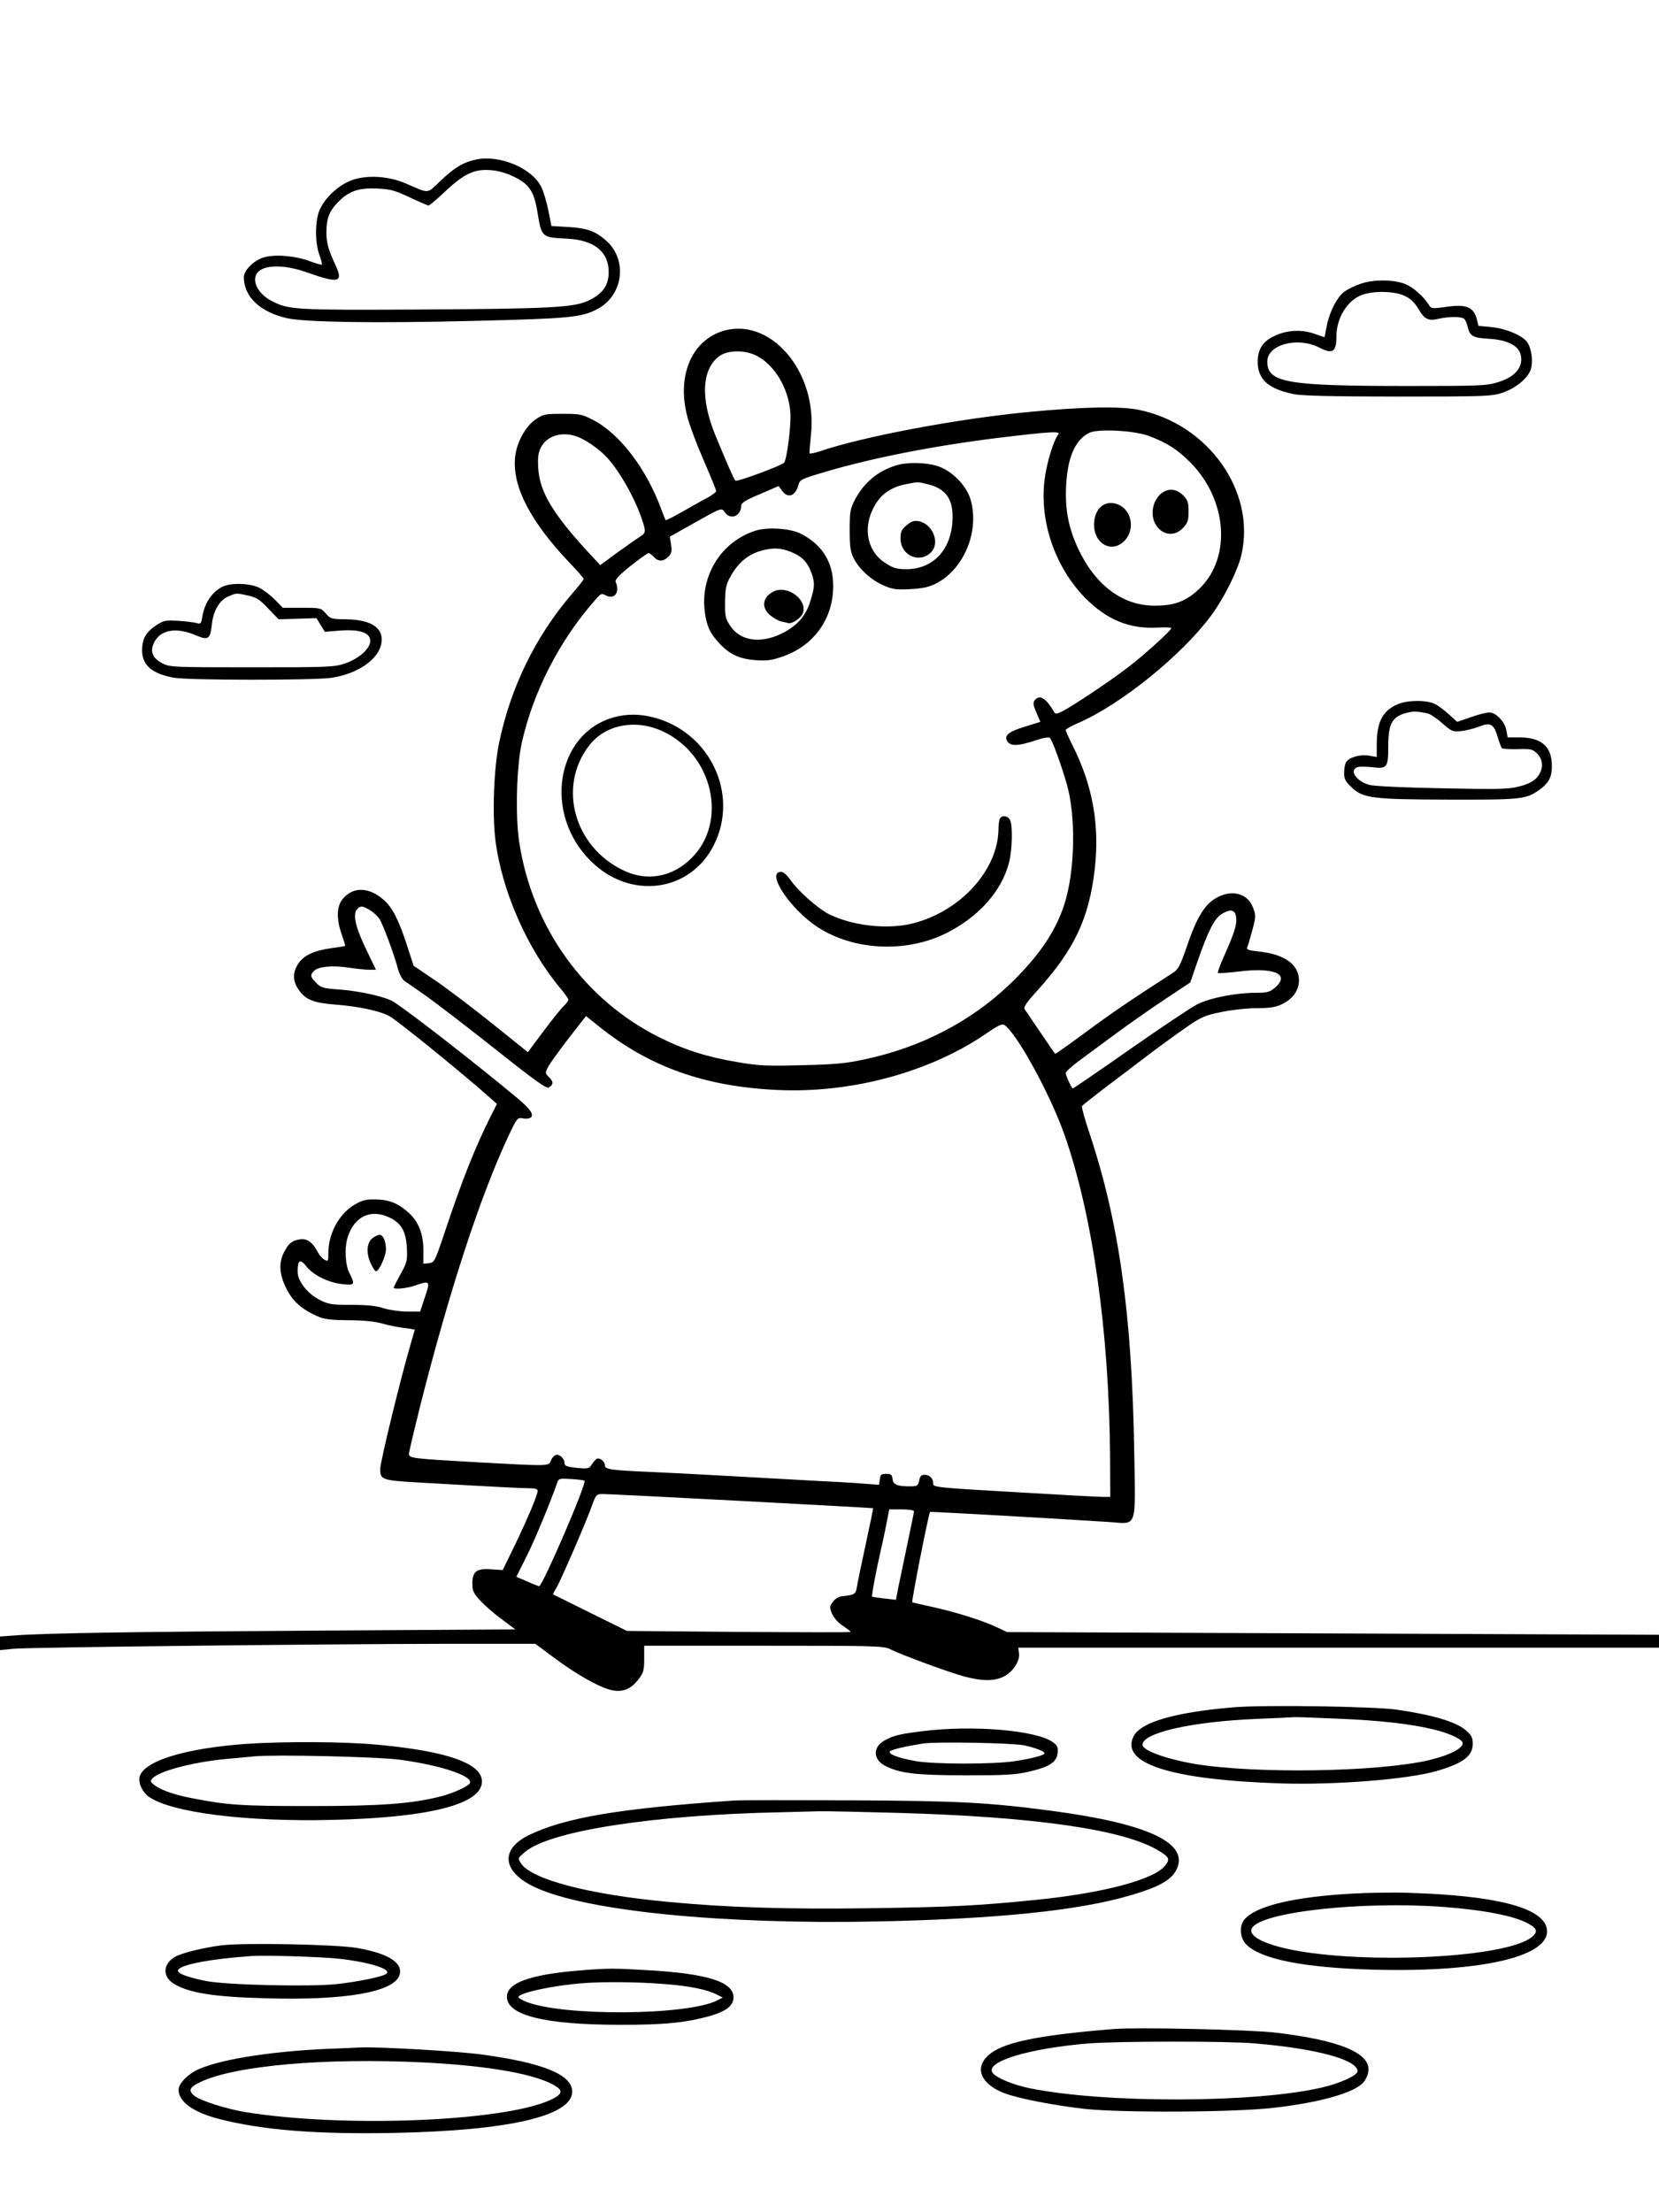 <?xml version="1.0" standalone="no"?>
<!DOCTYPE svg PUBLIC "-//W3C//DTD SVG 20010904//EN"
 "http://www.w3.org/TR/2001/REC-SVG-20010904/DTD/svg10.dtd">
<svg version="1.0" xmlns="http://www.w3.org/2000/svg"
 width="864pt" height="1152pt" viewBox="0 0 864 1152"
 preserveAspectRatio="xMidYMid meet">

<g transform="translate(0,1152) scale(0.1,-0.1)"
fill="#000000" stroke="none">
<path d="M2483 10690 c-68 -14 -113 -40 -186 -109 -77 -73 -56 -71 -187 -15
-89 38 -202 44 -280 15 -66 -25 -135 -88 -164 -151 -26 -56 -27 -173 -2 -239
9 -24 14 -46 12 -49 -3 -2 -31 6 -63 18 -75 28 -178 37 -238 20 -51 -14 -105
-67 -105 -103 0 -102 84 -182 225 -214 95 -21 459 -27 975 -14 492 12 557 18
638 60 137 70 163 255 50 357 -56 50 -99 66 -199 72 l-87 5 -16 80 c-9 44 -25
100 -37 123 -46 97 -214 168 -336 144z m182 -85 c89 -40 116 -78 134 -190 22
-132 21 -131 156 -138 139 -7 215 -68 215 -173 0 -69 -29 -111 -100 -147 -78
-39 -198 -45 -910 -49 -617 -3 -656 -1 -742 43 -72 36 -108 103 -80 145 31 47
143 49 268 3 155 -55 182 -49 144 34 -42 92 -50 122 -50 179 0 72 16 112 65
160 54 54 107 71 202 66 66 -3 91 -10 167 -46 49 -23 93 -42 98 -42 5 0 42 31
82 69 105 99 159 124 251 114 28 -2 73 -15 100 -28z"/>
<path d="M7085 10042 c-28 -10 -64 -27 -81 -39 -40 -28 -79 -104 -94 -179
l-12 -60 -56 19 c-68 23 -144 18 -210 -15 -56 -27 -82 -69 -82 -132 0 -91 55
-141 186 -168 42 -9 198 -13 544 -13 448 0 489 1 542 19 66 21 129 71 148 116
16 38 8 111 -15 146 -23 36 -111 73 -189 81 l-66 6 -10 39 c-17 60 -57 75
-158 60 -68 -10 -78 -9 -87 5 -30 50 -88 100 -132 116 -61 22 -163 22 -228 -1z
m231 -63 c29 -13 51 -35 69 -64 33 -58 53 -68 107 -55 60 13 124 12 135 -2 6
-7 13 -24 16 -38 12 -51 27 -59 109 -64 94 -5 154 -34 167 -80 17 -65 -25
-118 -117 -146 -59 -19 -94 -20 -471 -20 -630 0 -731 17 -731 127 0 89 157
131 271 73 69 -36 89 -23 89 58 0 97 58 190 135 217 62 22 170 19 221 -6z"/>
<path d="M3752 9792 c-155 -56 -226 -236 -173 -439 11 -45 50 -149 86 -231 36
-83 65 -154 65 -159 0 -5 -19 -20 -42 -33 -24 -12 -82 -45 -131 -73 -48 -27
-89 -48 -90 -46 -2 2 -12 27 -22 54 -77 212 -216 395 -354 467 -60 31 -71 33
-162 33 -92 0 -100 -2 -141 -30 -54 -38 -100 -124 -106 -202 -12 -149 80 -327
279 -538 44 -45 79 -86 79 -90 0 -4 -29 -41 -65 -82 -186 -218 -315 -481 -375
-768 -28 -132 -37 -372 -20 -509 33 -265 166 -568 342 -777 21 -25 38 -50 38
-55 0 -6 -12 -21 -26 -35 -14 -13 -61 -72 -105 -131 l-80 -107 -183 147 c-101
81 -234 182 -297 225 l-115 78 -33 102 c-45 139 -78 203 -125 243 -77 66 -157
67 -211 3 -32 -38 -34 -105 -5 -186 11 -31 19 -58 17 -59 -1 -1 -35 -7 -75
-12 -89 -13 -140 -37 -169 -81 -29 -43 -29 -89 0 -131 36 -55 77 -72 190 -81
133 -10 251 -37 294 -66 76 -52 376 -296 520 -424 l31 -28 -32 -63 c-80 -160
-146 -324 -236 -593 -55 -165 -58 -170 -86 -173 l-29 -3 0 68 c0 88 -25 151
-77 198 -54 49 -101 68 -173 69 -49 1 -69 -4 -108 -27 -82 -49 -137 -150 -137
-254 0 -41 -1 -43 -20 -33 -11 6 -27 24 -35 40 -27 51 -56 72 -93 66 -42 -6
-58 -20 -83 -67 -28 -56 -25 -115 12 -188 33 -67 78 -107 159 -144 37 -17 67
-21 165 -22 78 0 139 -7 175 -17 30 -9 81 -19 113 -23 31 -4 57 -8 57 -10 0
-1 -9 -31 -19 -66 -52 -176 -161 -621 -161 -660 0 -55 11 -58 200 -69 401 -23
537 -30 578 -30 28 0 42 -4 42 -13 0 -21 -46 -131 -116 -278 l-66 -135 -59 4
c-77 6 -99 -11 -99 -75 0 -37 6 -50 41 -88 23 -25 73 -69 112 -97 l71 -53
-994 -6 c-966 -6 -1438 -13 -1607 -25 l-83 -6 0 -35 0 -36 68 7 c80 8 1607 25
2259 26 l461 0 94 -70 c116 -87 236 -155 298 -170 61 -15 106 3 146 56 25 33
29 46 29 106 l0 68 623 0 c590 0 625 -1 660 -19 58 -29 310 -122 387 -142 96
-25 160 -24 209 4 45 26 79 80 73 119 l-4 28 1669 0 1668 0 0 33 0 34 -1697 7
-1698 7 -53 25 c-74 35 -210 78 -332 105 -58 13 -107 24 -109 25 -5 4 85 463
93 471 2 2 680 -36 936 -53 144 -10 134 -40 127 371 -12 712 -79 1188 -231
1648 -26 76 -44 142 -41 147 2 4 49 41 102 82 54 40 154 117 223 169 69 53
166 123 216 158 81 56 100 64 185 81 52 11 134 20 183 20 70 0 99 5 133 21 56
27 88 72 88 124 0 82 -75 136 -208 150 -58 6 -67 10 -61 24 4 9 16 49 27 90
18 69 18 76 2 116 -30 80 -125 97 -208 38 -51 -36 -92 -109 -138 -248 -32 -92
-43 -113 -69 -130 -235 -152 -319 -209 -454 -309 -87 -64 -160 -116 -161 -114
-2 2 -36 52 -76 111 -41 60 -78 115 -83 122 -7 9 11 36 63 93 194 214 272 376
302 633 27 232 -10 439 -116 649 -19 38 -35 74 -35 78 0 5 28 21 63 36 223 96
541 353 695 561 67 91 138 233 157 315 77 331 -172 682 -535 756 -97 19 -286
16 -569 -11 -376 -36 -859 -127 -1088 -204 -29 -10 -55 -15 -57 -12 -1 3 2 45
7 92 39 336 -218 631 -471 541z m185 -123 c94 -46 168 -166 179 -293 6 -63
-18 -252 -33 -266 -19 -17 -246 -101 -253 -93 -8 8 -42 85 -105 238 -79 192
-70 348 25 413 44 29 127 30 187 1z m2046 -419 c95 -36 149 -70 217 -139 190
-192 214 -489 51 -652 -70 -69 -133 -94 -241 -93 -166 1 -307 108 -396 299
-49 106 -67 198 -62 320 7 153 47 246 123 282 47 21 234 11 308 -17z m-472 7
c-24 -30 -61 -151 -71 -236 -27 -217 55 -454 210 -613 114 -116 233 -165 382
-156 37 2 68 1 68 -3 0 -11 -132 -132 -220 -200 -86 -67 -287 -202 -349 -234
-28 -14 -35 -14 -41 -3 -43 73 -75 93 -101 62 -10 -13 -9 -24 8 -64 l21 -49
-83 -26 c-87 -26 -111 -49 -85 -80 17 -21 56 -19 139 8 50 17 74 20 80 13 14
-18 62 -151 88 -244 44 -157 42 -414 -4 -587 -41 -156 -136 -300 -299 -455
-201 -191 -460 -325 -749 -386 -99 -22 -156 -27 -330 -31 -186 -5 -225 -3
-340 17 -154 26 -276 65 -405 130 -389 196 -659 573 -726 1015 -21 136 -14
395 14 520 60 265 196 530 381 740 30 35 34 37 57 24 45 -23 74 18 50 71 -4
11 18 35 78 83 47 37 89 67 94 67 5 0 17 -9 27 -20 23 -26 50 -25 76 1 16 16
19 28 14 62 l-7 42 119 67 c151 85 151 86 169 59 29 -41 84 -18 84 36 0 14 24
29 98 60 l97 42 18 -25 c32 -42 70 -27 86 33 7 25 17 30 136 65 253 75 568
136 905 178 274 33 327 36 311 17z m-2510 -9 c42 -14 110 -59 152 -102 64 -64
149 -210 188 -324 25 -73 24 -77 -13 -100 -18 -12 -71 -49 -118 -83 l-84 -62
-64 69 c-184 200 -252 314 -259 437 -3 56 0 80 14 107 31 60 107 84 184 58z
m-1074 -2468 c18 -10 39 -31 49 -45 19 -29 77 -186 96 -259 7 -26 22 -55 33
-63 11 -7 63 -44 115 -80 52 -37 214 -161 359 -276 206 -164 268 -208 279
-200 25 15 25 30 2 53 -22 22 -22 22 -4 57 11 19 59 86 107 148 l89 114 66
-53 c263 -212 554 -315 932 -332 385 -18 793 93 1085 293 59 41 83 53 95 46
64 -41 239 -360 314 -573 147 -420 232 -1023 237 -1670 l1 -215 -38 0 c-22 0
-229 11 -461 25 -414 24 -423 25 -423 45 0 27 -18 45 -46 45 -16 0 -23 -8 -27
-30 -6 -28 -10 -30 -49 -30 -67 0 -86 9 -90 39 -2 22 -8 26 -33 26 -26 0 -30
-4 -33 -29 l-4 -28 -81 6 c-45 4 -167 11 -272 16 -104 6 -307 17 -450 25 -143
8 -318 17 -390 20 -206 9 -235 13 -235 35 0 11 -9 24 -20 30 -20 11 -25 7 -53
-33 -10 -15 -21 -16 -74 -11 -51 6 -63 10 -63 25 0 24 -27 49 -46 42 -9 -3
-20 -16 -25 -29 -11 -30 -8 -29 -379 -9 -349 20 -360 21 -360 45 0 10 27 123
59 252 153 602 310 1082 456 1396 45 96 50 103 74 99 13 -3 31 -3 38 0 30 12
10 45 -69 110 -218 181 -551 440 -638 496 -40 26 -175 56 -280 64 -86 6 -98 9
-122 34 -32 31 -34 42 -13 63 23 23 97 30 181 17 41 -6 90 -11 109 -11 l33 0
-40 83 c-68 138 -84 207 -56 235 16 16 28 15 65 -8z m4511 -39 c4 -37 -10 -81
-65 -204 -19 -43 -33 -81 -30 -84 3 -2 49 1 102 7 191 25 278 -13 194 -84 -26
-22 -40 -26 -98 -26 -105 0 -238 -26 -306 -60 -33 -17 -192 -123 -353 -236
-161 -113 -295 -204 -296 -203 -10 12 -36 70 -36 81 0 7 35 39 78 70 42 31
127 94 187 138 61 45 172 123 247 173 l137 91 36 105 c57 164 89 227 127 251
47 29 72 23 76 -19z m-4412 -1560 c63 -29 88 -72 93 -158 3 -68 1 -77 -33
-138 -20 -36 -36 -68 -36 -70 0 -11 70 -4 110 10 80 28 82 26 53 -60 l-25 -75
-67 0 c-37 0 -92 8 -122 17 -38 13 -88 18 -169 18 -104 0 -120 3 -165 26 -65
33 -115 98 -115 147 0 61 13 69 45 28 34 -45 116 -86 189 -93 64 -7 66 -3 36
57 -23 45 -27 137 -8 191 35 105 118 144 214 100z m1018 -1372 c13 -13 -218
-547 -236 -549 -4 0 -32 11 -63 25 l-56 24 54 108 c44 87 125 284 161 387 5
16 15 18 71 14 35 -2 67 -6 69 -9z m816 -105 c377 -20 686 -37 687 -38 1 -1
-16 -85 -38 -186 -22 -102 -43 -202 -46 -223 -6 -39 -13 -43 -77 -49 -17 -2
-37 -13 -48 -29 -18 -24 -18 -29 -5 -62 9 -21 32 -47 56 -63 23 -15 41 -29 41
-32 0 -3 -262 -2 -582 0 l-583 5 -190 94 c-104 52 -192 95 -194 96 -2 1 6 17
17 35 22 36 159 352 188 436 18 49 21 52 54 52 19 0 343 -16 720 -36z m900
-54 c0 -6 -16 -83 -35 -173 -18 -89 -40 -190 -47 -225 l-12 -63 -61 7 c-33 4
-61 8 -63 9 -4 4 20 133 48 255 11 47 24 111 30 143 l11 57 65 0 c36 0 64 -4
64 -10z"/>
<path d="M6047 8950 c-14 -11 -31 -36 -37 -56 -37 -113 75 -204 151 -123 25
26 29 39 29 86 0 47 -4 59 -29 84 -35 35 -77 38 -114 9z"/>
<path d="M5732 8880 c-45 -42 -46 -136 -2 -180 77 -77 192 26 151 133 -25 64
-104 89 -149 47z"/>
<path d="M4665 9096 c-95 -30 -165 -89 -212 -177 -25 -49 -28 -63 -28 -159 0
-84 4 -113 20 -145 28 -57 89 -113 153 -142 50 -22 67 -25 142 -21 66 4 96 10
136 30 146 76 227 274 178 439 -22 73 -100 151 -175 173 -62 19 -158 20 -214
2z m164 -97 c92 -21 133 -74 132 -171 0 -162 -96 -271 -238 -272 -51 0 -70 5
-109 30 -92 56 -121 172 -70 279 35 77 92 119 181 135 57 11 55 11 104 -1z"/>
<path d="M4722 8785 c-27 -22 -32 -34 -32 -70 0 -86 96 -131 157 -73 51 48 12
150 -63 164 -24 4 -37 0 -62 -21z"/>
<path d="M3933 8756 c-179 -58 -288 -236 -262 -426 10 -73 29 -112 78 -163 53
-56 104 -79 189 -85 61 -4 84 0 146 22 168 62 267 214 254 395 -8 107 -65 190
-168 242 -56 28 -174 36 -237 15z m204 -118 c46 -21 73 -53 91 -107 16 -47 15
-69 -8 -142 -24 -79 -71 -131 -155 -171 -109 -51 -211 -34 -262 43 -25 38 -28
51 -27 123 0 62 5 90 22 122 46 89 107 137 195 153 52 10 90 4 144 -21z"/>
<path d="M4025 8438 c-54 -29 -61 -83 -14 -122 17 -14 43 -29 57 -32 15 -3 32
-7 37 -9 20 -5 66 26 76 51 27 72 -84 152 -156 112z"/>
<path d="M3198 7785 c-303 -83 -371 -504 -120 -750 205 -203 517 -161 640 85
133 265 -21 588 -314 664 -73 19 -141 19 -206 1z m257 -75 c259 -123 336 -469
147 -658 -99 -99 -231 -124 -354 -65 -257 121 -345 435 -181 649 84 112 246
142 388 74z"/>
<path d="M5206 7254 c-3 -9 -6 -32 -6 -52 -2 -210 -194 -424 -440 -489 -132
-35 -313 -16 -440 45 -60 30 -162 120 -205 182 -16 23 -36 40 -47 40 -82 0 48
-196 192 -289 187 -121 457 -134 665 -32 171 85 291 219 330 369 17 65 20 194
5 223 -13 23 -46 25 -54 3z"/>
<path d="M1943 5075 c-32 -22 -38 -76 -14 -130 11 -25 24 -45 29 -45 16 0 52
78 52 115 0 41 -15 75 -33 75 -7 0 -22 -7 -34 -15z"/>
<path d="M1155 8463 c-53 -29 -90 -85 -101 -153 -6 -37 -9 -41 -28 -35 -12 4
-55 9 -96 12 -69 4 -78 2 -116 -23 -54 -35 -74 -71 -74 -131 1 -78 51 -121
165 -142 74 -14 724 -14 819 -1 137 20 247 95 262 179 15 79 -50 124 -182 126
-77 1 -83 2 -107 30 -25 29 -27 30 -125 30 l-99 0 -42 43 c-24 24 -61 52 -84
63 -52 23 -150 25 -192 2z m136 -44 c44 -10 61 -20 106 -68 l54 -56 98 3 99 3
22 -36 22 -35 76 6 c102 8 156 -9 160 -49 5 -41 -57 -97 -134 -123 -55 -18
-91 -19 -484 -19 -412 0 -426 1 -465 21 -51 27 -65 61 -43 107 33 69 117 83
222 37 60 -25 71 -18 79 55 7 73 40 130 86 149 45 19 39 18 102 5z"/>
<path d="M7275 7851 c-75 -34 -104 -91 -105 -204 l0 -69 -40 7 c-47 8 -106 -9
-120 -35 -6 -10 -10 -35 -10 -56 0 -30 7 -44 39 -74 60 -57 106 -63 510 -64
366 -1 396 2 461 46 56 39 73 69 72 134 -1 97 -56 144 -168 144 l-62 0 -7 37
c-8 45 -54 93 -89 93 -15 0 -58 -11 -97 -25 l-70 -24 -42 38 c-23 21 -56 46
-74 55 -44 22 -147 21 -198 -3z m160 -46 c13 -3 48 -26 76 -51 49 -43 54 -45
98 -41 25 2 67 13 94 23 60 24 76 15 97 -54 8 -28 18 -54 22 -58 4 -4 41 -6
83 -5 68 2 77 0 100 -23 35 -35 34 -86 -2 -126 -20 -21 -46 -34 -93 -46 -56
-14 -108 -15 -400 -9 -184 3 -353 11 -375 17 -70 17 -112 78 -65 93 11 4 45 3
75 0 79 -10 85 -2 85 107 0 124 21 159 105 178 29 7 45 6 100 -5z"/>
<path d="M6420 2629 c-303 -26 -478 -77 -516 -150 -73 -142 192 -227 766 -246
283 -9 660 21 810 64 139 40 190 78 190 142 0 32 -6 44 -34 69 -51 45 -170 81
-361 109 -121 17 -698 26 -855 12z m550 -59 c216 -9 380 -27 500 -57 68 -16
134 -45 145 -63 17 -28 -57 -68 -173 -96 -267 -62 -908 -72 -1223 -19 -149 26
-269 70 -269 99 0 63 258 121 595 135 99 4 187 8 195 9 8 1 112 -3 230 -8z"/>
<path d="M4805 2505 c-122 -15 -149 -22 -198 -48 -62 -34 -61 -99 2 -132 78
-40 157 -49 416 -50 212 0 263 3 333 19 108 25 146 50 150 98 3 30 -2 39 -25
56 -87 62 -418 90 -678 57z m530 -74 c59 -13 105 -31 105 -41 0 -10 -62 -27
-155 -41 -107 -17 -420 -17 -515 0 -87 15 -144 36 -136 50 7 10 84 28 176 42
74 10 462 3 525 -10z"/>
<path d="M1285 2439 c-313 -22 -525 -86 -556 -165 -12 -33 10 -85 47 -111 117
-82 506 -131 954 -120 509 12 780 82 780 200 0 95 -185 159 -550 192 -168 16
-484 17 -675 4z m800 -83 c211 -29 374 -83 363 -120 -5 -16 -84 -53 -150 -70
-152 -39 -313 -51 -683 -51 -359 0 -431 5 -615 41 -90 17 -155 40 -193 66 -23
17 -26 22 -15 35 32 39 206 86 383 103 61 5 128 12 150 14 110 10 646 -2 760
-18z"/>
<path d="M3825 2144 c-597 -41 -884 -89 -1072 -181 -152 -75 -136 -193 36
-272 266 -123 971 -193 1776 -177 628 13 1057 57 1325 137 144 42 209 78 236
131 72 139 -144 241 -647 308 -335 44 -482 52 -1054 55 -302 1 -572 1 -600 -1z
m835 -64 c733 -20 1199 -88 1377 -199 53 -32 57 -43 31 -76 -57 -73 -325 -144
-678 -179 -300 -30 -439 -37 -860 -43 -435 -6 -745 4 -1050 33 -411 38 -713
117 -767 201 -17 26 -17 26 20 58 128 111 674 195 1342 208 72 2 157 4 190 5
33 1 211 -3 395 -8z"/>
<path d="M7060 1660 c-319 -16 -523 -65 -581 -138 -25 -32 -21 -92 8 -124 72
-79 298 -125 668 -135 572 -15 932 72 900 217 -24 107 -265 169 -715 183 -74
3 -200 1 -280 -3z m455 -70 c223 -17 383 -49 453 -92 37 -22 40 -38 13 -62
-136 -123 -1019 -152 -1354 -44 -84 27 -123 59 -107 87 45 84 567 142 995 111z"/>
<path d="M1155 1390 c-100 -13 -210 -40 -245 -61 -62 -38 -65 -102 -5 -139 78
-48 208 -69 480 -76 411 -12 664 32 695 119 22 64 -54 114 -220 143 -109 19
-587 28 -705 14z m620 -71 c159 -19 272 -56 235 -79 -24 -15 -148 -40 -255
-52 -142 -15 -576 -5 -682 16 -109 22 -158 43 -144 60 23 28 177 56 381 70 81
5 372 -4 465 -15z"/>
<path d="M3020 1259 c-260 -21 -380 -65 -380 -137 0 -96 193 -145 580 -146
238 -1 353 11 478 46 85 25 122 54 122 97 0 80 -134 123 -440 141 -185 11
-211 11 -360 -1z m431 -70 c138 -10 231 -29 283 -56 l30 -15 -27 -14 c-151
-80 -805 -85 -997 -8 -22 9 -40 20 -40 24 0 22 179 61 340 73 104 8 285 6 411
-4z"/>
<path d="M5800 954 c-406 -33 -583 -71 -655 -139 -71 -66 -35 -148 83 -194 70
-28 267 -66 422 -83 197 -21 785 -18 985 6 238 27 414 77 464 130 12 13 24 38
27 57 16 96 -144 164 -481 204 -132 16 -722 29 -845 19z m735 -75 c322 -27
535 -85 535 -145 0 -21 -89 -62 -183 -84 -345 -82 -1136 -84 -1526 -4 -83 17
-169 52 -190 78 -48 58 182 129 499 155 152 12 724 13 865 0z"/>
<path d="M1765 853 c-320 -10 -605 -53 -730 -108 -55 -24 -105 -75 -105 -107
0 -63 77 -118 213 -153 228 -58 508 -80 912 -72 595 12 925 88 925 215 0 88
-152 150 -469 193 -131 18 -541 41 -631 37 -19 -1 -71 -3 -115 -5z m440 -73
c342 -17 596 -62 691 -125 38 -24 29 -44 -31 -71 -244 -112 -1077 -145 -1585
-63 -99 16 -234 59 -266 84 -36 28 -28 46 32 74 180 85 648 126 1159 101z"/>
</g>
</svg>
